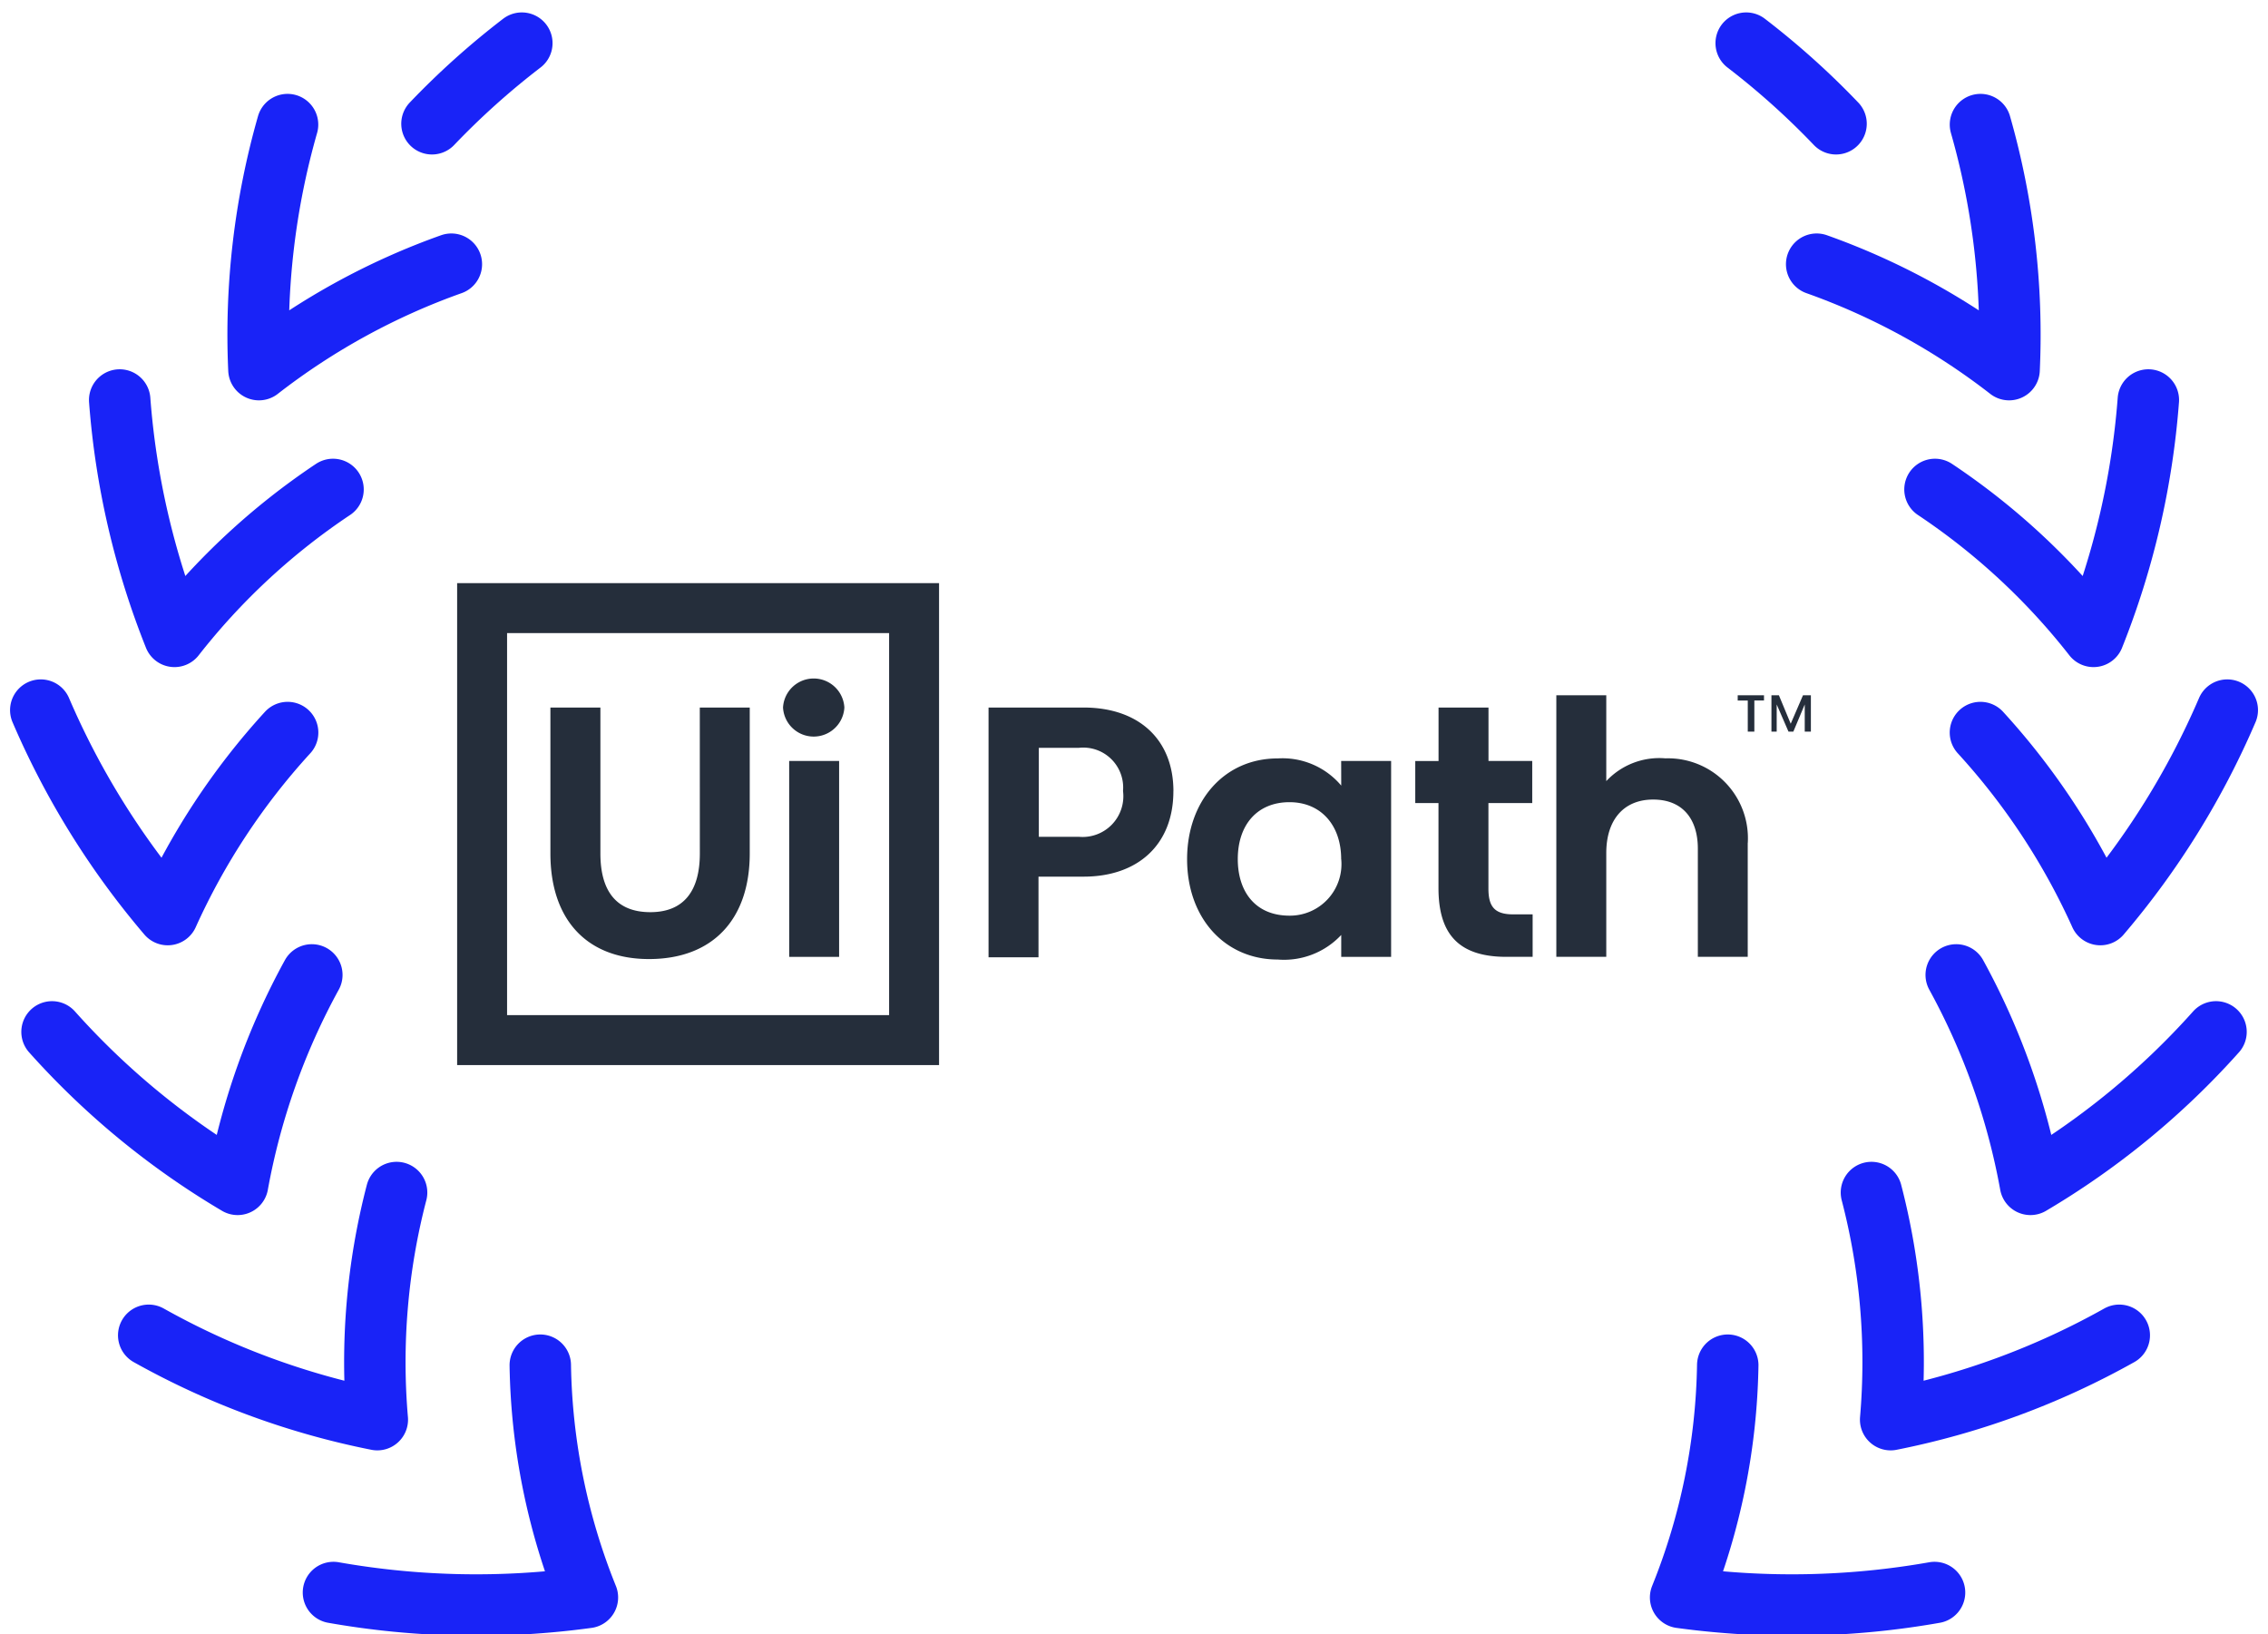 <svg xmlns="http://www.w3.org/2000/svg" width="147.67" height="106.394" viewBox="0 0 147.67 106.394"><defs><style>.a{fill:none;stroke:#1923f7;stroke-linecap:round;stroke-linejoin:round;stroke-width:4px;}.b{fill:#252e3b;}</style></defs><g transform="translate(2.655 2.809)"><g transform="translate(0 0)"><g transform="translate(106.77 0)"><path class="a" d="M1363.992,697.2a51.161,51.161,0,0,1,5.85,5.248" transform="translate(-1359.722 -697.2)"/><path class="a" d="M1363,779.068a42.124,42.124,0,0,1-3.069,15.121,53.425,53.425,0,0,0,16.533-.321" transform="translate(-1359.931 -692.996)"/><path class="a" d="M1371.749,768.376A43.752,43.752,0,0,1,1373,783.162a50.523,50.523,0,0,0,14.885-5.491" transform="translate(-1359.324 -693.545)"/><path class="a" d="M1377,754.9a45.008,45.008,0,0,1,4.833,13.635,50.87,50.87,0,0,0,12.082-9.926" transform="translate(-1359.055 -694.237)"/><path class="a" d="M1378.5,739.963a44.869,44.869,0,0,1,7.806,11.85,52.246,52.246,0,0,0,8.265-13.311" transform="translate(-1358.978 -695.079)"/><path class="a" d="M1375.685,725.121a44.308,44.308,0,0,1,10.322,9.566,52.014,52.014,0,0,0,3.569-15.389" transform="translate(-1359.122 -696.065)"/><path class="a" d="M1368.357,711.332a44.944,44.944,0,0,1,12.529,6.864,49.79,49.79,0,0,0-1.864-15.952" transform="translate(-1359.498 -696.941)"/></g><g transform="translate(0 0)"><path class="a" d="M1288.453,697.2a51.14,51.14,0,0,0-5.85,5.248" transform="translate(-1257.132 -697.2)"/><path class="a" d="M1289.968,779.068a42.119,42.119,0,0,0,3.068,15.121,53.427,53.427,0,0,1-16.534-.321" transform="translate(-1257.445 -692.996)"/><path class="a" d="M1281.2,768.376a43.755,43.755,0,0,0-1.255,14.786,50.521,50.521,0,0,1-14.884-5.491" transform="translate(-1258.033 -693.545)"/><path class="a" d="M1275.988,754.9a44.971,44.971,0,0,0-4.832,13.635,50.872,50.872,0,0,1-12.083-9.926" transform="translate(-1258.34 -694.237)"/><path class="a" d="M1274.448,739.963a44.877,44.877,0,0,0-7.807,11.85,52.243,52.243,0,0,1-8.265-13.311" transform="translate(-1258.376 -695.079)"/><path class="a" d="M1277.153,725.121a44.326,44.326,0,0,0-10.322,9.566,52.01,52.01,0,0,1-3.568-15.389" transform="translate(-1258.125 -696.065)"/><path class="a" d="M1284.416,711.332a44.909,44.909,0,0,0-12.529,6.864,49.781,49.781,0,0,1,1.863-15.952" transform="translate(-1257.683 -696.941)"/></g></g><g transform="translate(27.109 35.155)"><path class="b" d="M0,0H31.378V31.378H0ZM3.252,28.126H28.126V3.252H3.252ZM15.8,8.1h3.252v9.5c0,4.307-2.425,6.875-6.561,6.875-4.022,0-6.418-2.539-6.418-6.875V8.1H9.328v9.5c0,2.4,1,3.822,3.252,3.822,2.168,0,3.223-1.369,3.223-3.822Zm9.413,0a2,2,0,0,1-3.994,0,2,2,0,0,1,3.994,0Zm-3.594,3.48h3.252V24.332H21.622Zm25.016,1.968c0,3.48-2.311,5.562-5.848,5.562H37.853V24.36H34.6V8.1h6.19C44.385,8.1,46.638,10.183,46.638,13.549Zm-3.28,0a2.6,2.6,0,0,0-2.881-2.824h-2.6v5.791h2.6A2.653,2.653,0,0,0,43.358,13.549Zm14.205-1.968h3.252V24.332H57.564V22.906a5.1,5.1,0,0,1-4.136,1.6c-3.452,0-5.9-2.71-5.9-6.532,0-3.765,2.4-6.561,5.9-6.561a5,5,0,0,1,4.136,1.769Zm0,6.39c0-2.2-1.312-3.708-3.366-3.708-2.082,0-3.366,1.455-3.366,3.708,0,2.111,1.141,3.68,3.366,3.68A3.356,3.356,0,0,0,57.564,17.971Zm11.182,3.594h1.284v2.767H68.317c-3.081,0-4.421-1.455-4.421-4.478V14.32H62.384V11.581H63.9V8.1h3.252v3.48H70V14.32H67.148v5.562C67.148,20.994,67.49,21.565,68.745,21.565Zm15.289-4.65v7.417H80.783V17.286c0-1.94-1-3.195-2.91-3.195s-3.052,1.312-3.052,3.48v6.76H71.569V7.3h3.252v5.591a4.721,4.721,0,0,1,3.851-1.483A5.205,5.205,0,0,1,84.035,16.915ZM83.379,7.3H85.09v.342h-.628V9.67h-.428V7.645h-.656Zm4.764,0V9.67h-.4V7.9L87,9.67h-.314L85.917,7.9V9.67h-.342V7.3h.485l.77,1.854.8-1.854Z"/></g></g></svg>